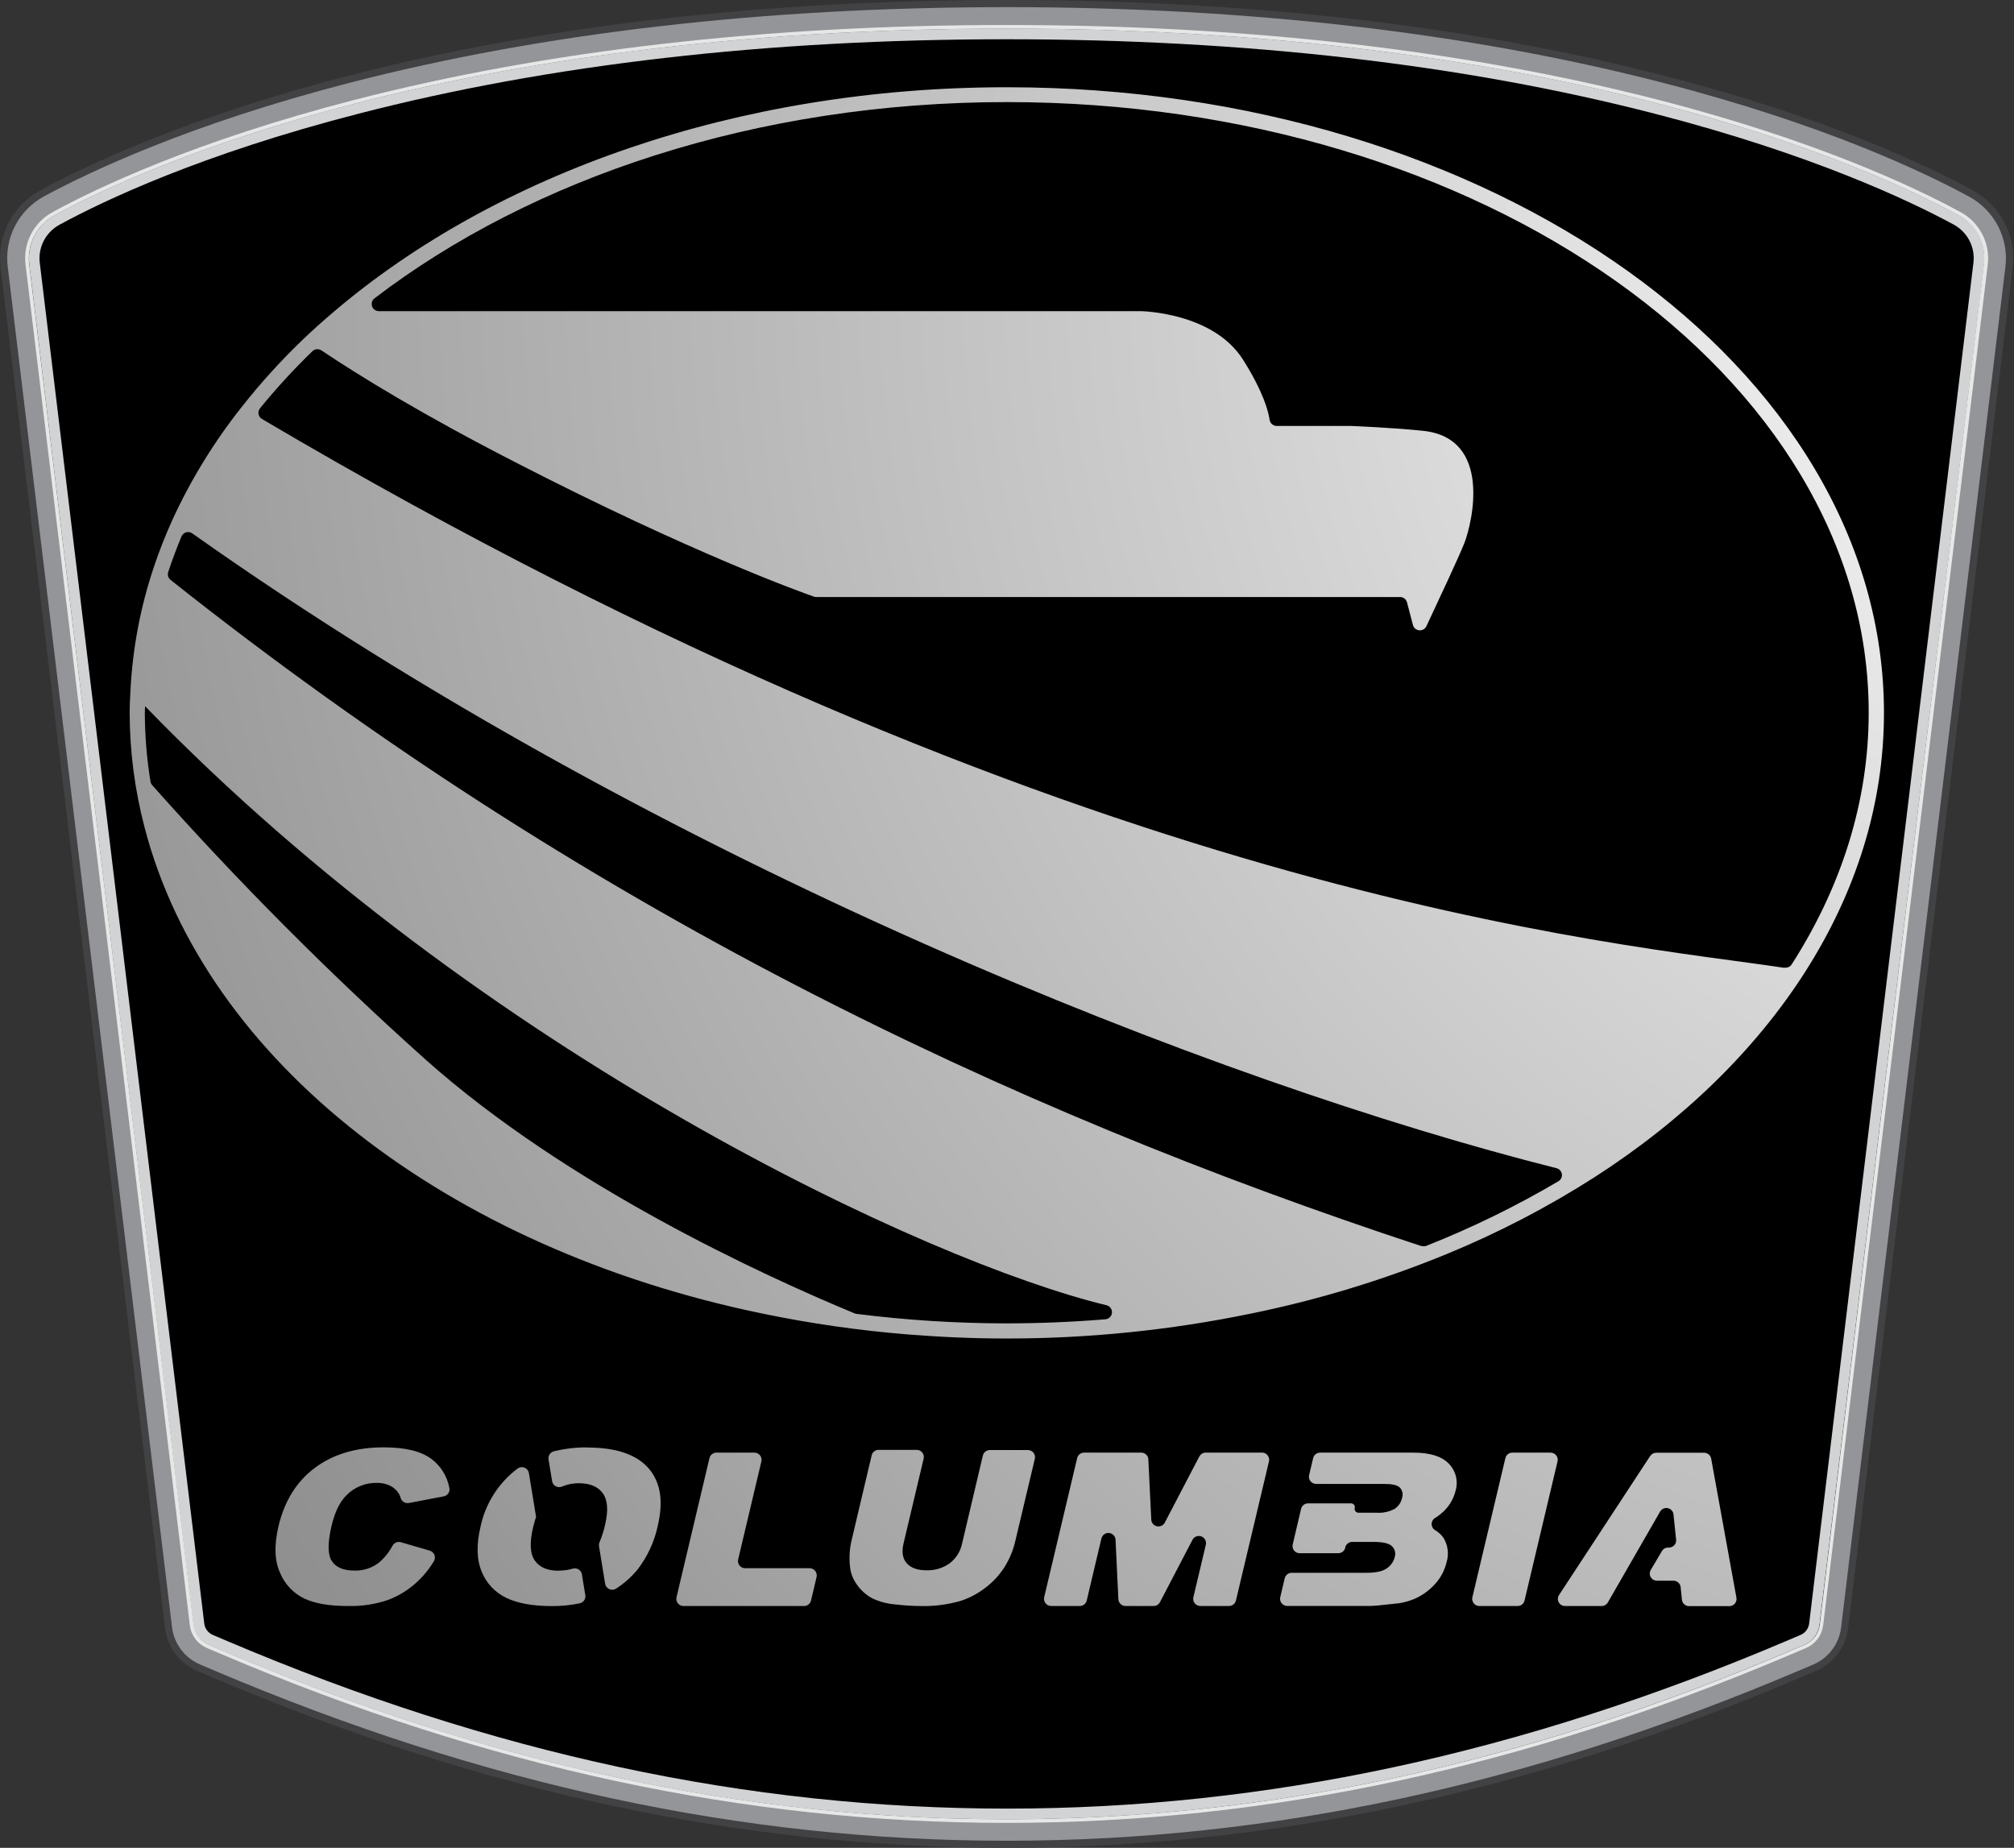 <svg xmlns="http://www.w3.org/2000/svg" width="97" height="89" viewBox="0 0 97 89" fill="none"><rect x="0" y="0" width="97" height="89" fill="#333333" stroke="none"/><path d="M48.48 87.676C35.914 87.676 23.557 85.02 10.705 79.555L10.014 79.261C9.808 79.174 9.628 79.035 9.493 78.857C9.357 78.68 9.271 78.47 9.243 78.249L1.324 12.713C1.263 12.228 1.351 11.735 1.575 11.3C1.799 10.865 2.15 10.507 2.582 10.273C4.732 9.113 9.475 6.847 17.082 4.883C26.367 2.486 36.93 1.272 48.48 1.272C60.031 1.272 70.602 2.488 79.878 4.883C87.483 6.848 92.228 9.104 94.379 10.273C94.81 10.507 95.161 10.865 95.386 11.3C95.61 11.735 95.698 12.228 95.637 12.713L87.723 78.249C87.694 78.47 87.608 78.68 87.473 78.858C87.338 79.036 87.158 79.176 86.952 79.263L86.261 79.557C73.409 85.021 61.052 87.678 48.486 87.678L48.48 87.676Z" fill="#424143"></path><path d="M48.48 1.348C75.355 1.348 89.997 7.978 94.34 10.342C94.756 10.571 95.094 10.918 95.309 11.339C95.525 11.76 95.609 12.236 95.55 12.704L87.647 78.24C87.62 78.447 87.539 78.644 87.412 78.811C87.285 78.978 87.117 79.109 86.924 79.191L86.233 79.485C73.385 84.937 61.036 87.599 48.482 87.599C35.928 87.599 23.579 84.937 10.738 79.485L10.047 79.191C9.854 79.109 9.685 78.978 9.559 78.811C9.432 78.644 9.351 78.447 9.324 78.24L1.402 12.704C1.344 12.235 1.429 11.758 1.646 11.337C1.864 10.916 2.203 10.569 2.62 10.342C6.963 7.978 21.605 1.348 48.48 1.348ZM48.48 1.192C36.923 1.192 26.358 2.407 17.062 4.802C9.447 6.769 4.698 9.028 2.544 10.199C2.098 10.441 1.735 10.812 1.503 11.262C1.272 11.712 1.182 12.222 1.246 12.723L9.162 78.257C9.192 78.492 9.283 78.715 9.426 78.903C9.57 79.092 9.76 79.24 9.979 79.332L10.671 79.626C23.532 85.094 35.904 87.752 48.477 87.752C61.05 87.752 73.421 85.094 86.283 79.626L86.974 79.332C87.193 79.239 87.384 79.091 87.527 78.903C87.67 78.714 87.762 78.492 87.792 78.257L95.718 12.723C95.78 12.223 95.69 11.715 95.459 11.266C95.227 10.817 94.865 10.448 94.42 10.206C92.266 9.035 87.517 6.767 79.902 4.809C70.611 2.411 60.041 1.198 48.484 1.198L48.48 1.192Z" fill="#231F20"></path><path d="M48.48 1.348C75.355 1.348 89.997 7.978 94.34 10.342C94.756 10.571 95.094 10.918 95.309 11.339C95.525 11.76 95.609 12.236 95.55 12.704L87.647 78.24C87.62 78.447 87.539 78.644 87.412 78.811C87.285 78.978 87.117 79.109 86.924 79.191L86.233 79.485C73.385 84.937 61.036 87.599 48.482 87.599C35.928 87.599 23.579 84.937 10.738 79.485L10.047 79.191C9.854 79.109 9.685 78.978 9.559 78.811C9.432 78.644 9.351 78.447 9.324 78.24L1.402 12.704C1.344 12.235 1.429 11.758 1.646 11.337C1.864 10.916 2.203 10.569 2.62 10.342C6.963 7.978 21.605 1.348 48.48 1.348ZM48.48 1.288C36.932 1.288 26.369 2.503 17.086 4.899C9.481 6.864 4.741 9.113 2.594 10.289C2.165 10.521 1.816 10.876 1.593 11.308C1.369 11.74 1.282 12.229 1.343 12.711L9.257 78.247C9.285 78.465 9.37 78.672 9.503 78.847C9.636 79.022 9.812 79.16 10.015 79.246L10.707 79.54C23.557 85.002 35.91 87.659 48.475 87.659C61.04 87.659 73.4 85.004 86.243 79.54L86.935 79.246C87.138 79.16 87.314 79.023 87.448 78.848C87.581 78.673 87.665 78.466 87.693 78.249L95.621 12.711C95.681 12.229 95.593 11.74 95.369 11.308C95.145 10.875 94.796 10.52 94.366 10.289C92.225 9.113 87.483 6.864 79.876 4.9C70.594 2.503 60.03 1.29 48.482 1.29L48.48 1.288Z" fill="#818285"></path><path d="M48.48 88.314C35.829 88.314 23.394 85.642 10.458 80.145L9.767 79.851C9.462 79.722 9.197 79.516 8.997 79.253C8.797 78.99 8.67 78.68 8.628 78.354L0.716 12.813C0.64 12.206 0.75 11.591 1.03 11.048C1.311 10.504 1.749 10.057 2.288 9.764C4.463 8.581 9.257 6.3 16.929 4.319C26.272 1.91 36.878 0.688 48.48 0.688C60.082 0.688 70.698 1.91 80.032 4.321C87.704 6.301 92.498 8.583 94.672 9.766C95.212 10.058 95.65 10.505 95.931 11.049C96.211 11.593 96.321 12.208 96.245 12.815L88.331 78.35C88.289 78.677 88.162 78.988 87.963 79.251C87.763 79.515 87.497 79.722 87.192 79.851L86.501 80.145C73.566 85.642 61.13 88.314 48.48 88.314Z" fill="black"></path><path d="M48.48 1.375C75.355 1.375 89.997 8.005 94.34 10.37C94.756 10.598 95.094 10.945 95.309 11.366C95.525 11.787 95.609 12.263 95.55 12.732L87.647 78.268C87.62 78.475 87.539 78.672 87.412 78.838C87.285 79.005 87.117 79.136 86.924 79.219L86.233 79.513C73.392 84.972 61.043 87.626 48.489 87.626C35.935 87.626 23.579 84.972 10.738 79.513L10.047 79.219C9.854 79.136 9.685 79.005 9.559 78.838C9.432 78.672 9.351 78.475 9.324 78.268L1.402 12.732C1.344 12.262 1.429 11.786 1.646 11.365C1.864 10.944 2.203 10.597 2.62 10.37C6.963 8.005 21.605 1.375 48.48 1.375ZM48.48 0C36.814 0 26.146 1.229 16.754 3.654C9.011 5.653 4.158 7.964 1.956 9.156C1.294 9.514 0.756 10.062 0.412 10.729C0.069 11.397 -0.065 12.152 0.029 12.895L7.952 78.431C8.008 78.879 8.181 79.304 8.454 79.664C8.727 80.024 9.09 80.307 9.507 80.484L10.199 80.778C23.213 86.311 35.736 89 48.482 89C61.228 89 73.749 86.313 86.762 80.776L87.453 80.484C87.869 80.308 88.231 80.026 88.504 79.668C88.777 79.309 88.951 78.886 89.009 78.44L96.933 12.895C97.026 12.152 96.891 11.399 96.548 10.733C96.204 10.068 95.667 9.52 95.006 9.163C92.802 7.959 87.951 5.653 80.206 3.661C70.815 1.229 60.146 0 48.48 0Z" fill="#424143"></path><path d="M48.48 1.375C75.355 1.375 89.997 8.005 94.34 10.37C94.756 10.598 95.093 10.945 95.309 11.366C95.525 11.787 95.609 12.263 95.55 12.732L87.647 78.268C87.62 78.475 87.539 78.672 87.412 78.838C87.285 79.005 87.117 79.136 86.924 79.219L86.233 79.513C73.392 84.972 61.043 87.626 48.489 87.626C35.934 87.626 23.579 84.972 10.738 79.513L10.046 79.219C9.853 79.136 9.685 79.005 9.559 78.838C9.432 78.672 9.351 78.475 9.324 78.268L1.402 12.732C1.344 12.262 1.429 11.786 1.646 11.365C1.863 10.944 2.203 10.597 2.62 10.37C6.963 8.005 21.605 1.375 48.48 1.375ZM48.48 0.344C36.849 0.344 26.204 1.57 16.84 3.987C9.134 5.978 4.31 8.274 2.122 9.457C1.521 9.782 1.033 10.281 0.721 10.887C0.409 11.493 0.287 12.178 0.373 12.854L8.287 78.39C8.336 78.777 8.486 79.146 8.723 79.458C8.959 79.769 9.274 80.014 9.635 80.168L10.326 80.462C23.304 85.969 35.777 88.658 48.482 88.658C61.187 88.658 73.659 85.977 86.634 80.467L87.325 80.174C87.685 80.022 87.999 79.778 88.235 79.467C88.471 79.156 88.622 78.79 88.671 78.403L96.585 12.861C96.67 12.186 96.548 11.502 96.236 10.898C95.924 10.293 95.436 9.795 94.836 9.47C92.648 8.279 87.825 5.983 80.116 3.994C70.758 1.572 60.111 0.344 48.48 0.344Z" fill="#939598"></path><path d="M48.48 1.891C59.973 1.891 70.493 3.095 79.729 5.485C87.275 7.433 91.967 9.665 94.093 10.815C94.42 10.992 94.686 11.263 94.856 11.593C95.026 11.923 95.092 12.296 95.045 12.663L87.133 78.204C87.117 78.322 87.071 78.433 86.999 78.528C86.927 78.623 86.832 78.697 86.722 78.744L86.031 79.038C73.253 84.469 60.971 87.11 48.49 87.11C36.011 87.11 23.717 84.469 10.94 79.038L10.249 78.744C10.14 78.697 10.045 78.623 9.973 78.529C9.902 78.435 9.855 78.324 9.839 78.207L1.917 12.67C1.87 12.303 1.936 11.93 2.106 11.6C2.276 11.27 2.542 10.999 2.869 10.822C4.995 9.665 9.68 7.433 17.233 5.485C26.469 3.095 36.987 1.891 48.482 1.891M48.482 1.375C21.605 1.375 6.963 8.005 2.62 10.37C2.204 10.598 1.867 10.945 1.651 11.366C1.436 11.787 1.352 12.263 1.41 12.732L9.315 78.268C9.342 78.475 9.423 78.672 9.55 78.838C9.677 79.005 9.845 79.136 10.038 79.219L10.729 79.513C23.57 84.972 35.919 87.626 48.473 87.626C61.028 87.626 73.376 84.972 86.217 79.513L86.909 79.219C87.102 79.136 87.27 79.005 87.396 78.838C87.523 78.672 87.604 78.475 87.631 78.268L95.557 12.732C95.615 12.263 95.532 11.787 95.316 11.366C95.1 10.945 94.763 10.598 94.347 10.37C89.995 8.005 75.355 1.375 48.478 1.375H48.482Z" fill="#D2D3D4"></path><path d="M48.48 1.375C75.355 1.375 89.997 8.005 94.34 10.37C94.756 10.598 95.094 10.945 95.309 11.366C95.525 11.787 95.609 12.263 95.55 12.732L87.647 78.268C87.62 78.475 87.539 78.672 87.412 78.838C87.285 79.005 87.117 79.136 86.924 79.219L86.233 79.513C73.392 84.972 61.043 87.626 48.489 87.626C35.935 87.626 23.579 84.972 10.738 79.513L10.047 79.219C9.854 79.136 9.686 79.005 9.559 78.838C9.432 78.672 9.351 78.475 9.324 78.268L1.402 12.732C1.344 12.262 1.429 11.786 1.646 11.365C1.864 10.944 2.203 10.597 2.62 10.37C6.963 8.005 21.605 1.375 48.48 1.375ZM48.48 1.204C36.922 1.204 26.358 2.421 17.058 4.814C9.44 6.781 4.691 9.04 2.541 10.213C2.091 10.456 1.725 10.828 1.491 11.281C1.257 11.735 1.167 12.247 1.231 12.753L9.144 78.288C9.175 78.526 9.268 78.751 9.413 78.942C9.558 79.133 9.751 79.283 9.972 79.377L10.664 79.671C23.527 85.14 35.897 87.798 48.475 87.798C61.054 87.798 73.423 85.14 86.288 79.671L86.98 79.377C87.201 79.283 87.393 79.133 87.538 78.943C87.684 78.752 87.776 78.527 87.808 78.29L95.735 12.753C95.798 12.248 95.708 11.737 95.475 11.285C95.242 10.833 94.877 10.461 94.429 10.218C92.275 9.046 87.524 6.779 79.911 4.819C70.616 2.421 60.044 1.204 48.486 1.204H48.48Z" fill="#E6E7E7"></path><path d="M48.48 6.912C48.504 6.896 48.499 6.9 48.48 6.912Z" fill="url(#paint0_radial_8009_301)"></path><path d="M48.489 4.202C35.478 4.202 23.852 8.401 16.097 14.998C15.594 15.426 15.104 15.858 14.635 16.308C13.56 17.334 12.56 18.434 11.642 19.601C10.318 21.27 9.199 23.09 8.31 25.024C7.973 25.765 7.674 26.522 7.416 27.293C6.763 29.229 6.382 31.244 6.282 33.284C6.265 33.627 6.244 33.982 6.244 34.333C6.249 36.193 6.49 38.045 6.962 39.845C9.879 51.096 21.548 60.147 36.75 63.273C39.053 63.749 41.383 64.083 43.727 64.272C45.292 64.397 46.878 64.468 48.487 64.468C52.43 64.468 56.362 64.068 60.222 63.273C63.449 62.617 66.607 61.659 69.652 60.41C72.132 59.393 74.516 58.156 76.774 56.714C81.057 53.963 84.537 50.582 86.955 46.788C89.373 42.993 90.737 38.777 90.737 34.334C90.737 17.692 71.817 4.202 48.487 4.202H48.489ZM48.489 63.739C46.069 63.738 43.651 63.585 41.251 63.282C41.22 63.278 41.19 63.27 41.161 63.258C36.681 61.401 27.297 57.087 20.515 51.05C15.868 46.891 11.465 42.471 7.326 37.811C7.284 37.762 7.256 37.703 7.247 37.639C7.069 36.546 6.979 35.441 6.975 34.334C6.975 34.226 6.986 34.119 6.988 34.013C23.244 50.809 44.702 60.797 53.306 62.869C53.383 62.891 53.449 62.938 53.495 63.004C53.541 63.069 53.562 63.148 53.555 63.228C53.549 63.307 53.515 63.382 53.459 63.439C53.404 63.496 53.33 63.532 53.25 63.541C51.689 63.671 50.102 63.737 48.489 63.739ZM68.457 60.017C48.382 53.409 28.143 43.749 8.215 27.93C8.159 27.886 8.119 27.826 8.098 27.759C8.078 27.692 8.079 27.62 8.101 27.553C8.292 26.975 8.505 26.404 8.743 25.834C8.764 25.787 8.795 25.745 8.834 25.711C8.873 25.677 8.919 25.653 8.968 25.639C9.018 25.625 9.07 25.623 9.121 25.632C9.172 25.641 9.22 25.661 9.262 25.691C31.866 41.691 58.622 52.147 74.973 56.267C75.038 56.284 75.096 56.321 75.141 56.371C75.185 56.421 75.214 56.483 75.224 56.549C75.233 56.616 75.223 56.683 75.195 56.744C75.166 56.804 75.12 56.855 75.063 56.891C73.025 58.093 70.895 59.135 68.693 60.006C68.616 60.034 68.531 60.034 68.454 60.006L68.457 60.017ZM85.951 46.617C77.892 45.392 51.992 43.433 12.618 20.18C12.575 20.155 12.537 20.121 12.508 20.081C12.479 20.04 12.46 19.993 12.451 19.944C12.442 19.895 12.444 19.845 12.456 19.796C12.469 19.748 12.492 19.703 12.523 19.665C13.309 18.698 14.153 17.779 15.05 16.913C15.107 16.86 15.18 16.827 15.258 16.82C15.335 16.813 15.413 16.833 15.479 16.876C17.349 18.127 20.347 19.971 24.874 22.292C33.299 26.626 38.608 28.53 39.199 28.736C39.236 28.748 39.275 28.755 39.313 28.755H67.433C67.508 28.755 67.582 28.78 67.642 28.826C67.702 28.872 67.745 28.937 67.764 29.009L68.053 30.108C68.072 30.175 68.111 30.235 68.164 30.28C68.218 30.324 68.284 30.352 68.354 30.358C68.424 30.365 68.493 30.35 68.555 30.316C68.616 30.282 68.665 30.231 68.696 30.168C69.261 28.965 70.251 26.853 70.53 26.153C70.912 25.161 71.88 21.107 68.549 20.751C67.118 20.598 65.072 20.516 65.072 20.516H61.494C61.411 20.517 61.331 20.488 61.267 20.434C61.203 20.381 61.161 20.307 61.149 20.225C61.085 19.79 60.832 18.849 59.868 17.324C58.414 15.024 54.927 14.986 54.927 14.986H18.242C18.171 14.985 18.102 14.962 18.044 14.921C17.987 14.879 17.944 14.821 17.921 14.754C17.898 14.687 17.896 14.614 17.916 14.546C17.935 14.479 17.976 14.418 18.031 14.374C25.62 8.564 36.462 4.917 48.489 4.917C71.38 4.917 90.002 18.108 90.002 34.319C90.002 38.643 88.668 42.744 86.292 46.451C86.255 46.507 86.203 46.551 86.142 46.578C86.08 46.605 86.012 46.614 85.946 46.604L85.951 46.617Z" fill="url(#paint1_radial_8009_301)"></path><path d="M79.482 70.12L75.086 76.825C75.053 76.877 75.034 76.936 75.032 76.997C75.03 77.058 75.044 77.119 75.074 77.173C75.103 77.227 75.146 77.272 75.198 77.303C75.251 77.335 75.311 77.352 75.373 77.353H77.141C77.201 77.353 77.26 77.337 77.312 77.306C77.364 77.276 77.408 77.233 77.438 77.181L79.959 72.798C79.996 72.737 80.052 72.689 80.118 72.66C80.183 72.631 80.257 72.624 80.327 72.639C80.398 72.653 80.462 72.69 80.51 72.742C80.559 72.795 80.59 72.861 80.599 72.933L80.727 74.16C80.731 74.208 80.726 74.256 80.71 74.302C80.695 74.347 80.671 74.389 80.638 74.425C80.605 74.46 80.566 74.488 80.521 74.508C80.477 74.527 80.429 74.537 80.381 74.537H80.338C80.278 74.537 80.218 74.553 80.166 74.583C80.114 74.613 80.071 74.657 80.041 74.709L79.503 75.618C79.473 75.67 79.457 75.729 79.457 75.79C79.457 75.85 79.472 75.909 79.503 75.961C79.533 76.013 79.576 76.057 79.628 76.087C79.681 76.117 79.74 76.134 79.8 76.134H80.599C80.685 76.133 80.767 76.165 80.831 76.222C80.895 76.278 80.936 76.357 80.945 76.442L81.007 77.05C81.016 77.135 81.056 77.214 81.12 77.27C81.184 77.327 81.267 77.359 81.352 77.358H83.295C83.345 77.358 83.394 77.346 83.44 77.325C83.485 77.303 83.525 77.273 83.557 77.234C83.589 77.196 83.612 77.151 83.625 77.103C83.638 77.055 83.641 77.005 83.632 76.956L82.414 70.25C82.399 70.172 82.357 70.101 82.296 70.05C82.234 69.999 82.157 69.971 82.077 69.97H79.769C79.712 69.97 79.656 69.984 79.606 70.011C79.556 70.038 79.514 70.077 79.482 70.125V70.12Z" fill="url(#paint2_radial_8009_301)"></path><path d="M68.072 69.965H63.579C63.502 69.965 63.427 69.992 63.366 70.039C63.306 70.087 63.263 70.153 63.245 70.228L63.05 71.051C63.038 71.101 63.039 71.153 63.05 71.203C63.061 71.253 63.084 71.3 63.116 71.34C63.148 71.381 63.189 71.413 63.235 71.436C63.281 71.458 63.332 71.47 63.383 71.471H66.645C67.03 71.471 67.286 71.519 67.415 71.643C67.479 71.708 67.523 71.789 67.542 71.877C67.562 71.966 67.557 72.058 67.528 72.143C67.506 72.251 67.464 72.353 67.402 72.444C67.341 72.534 67.262 72.612 67.17 72.673C66.902 72.816 66.599 72.88 66.296 72.859H65.421C65.394 72.858 65.367 72.851 65.343 72.838C65.318 72.826 65.297 72.808 65.281 72.787C65.264 72.765 65.253 72.74 65.247 72.714C65.241 72.687 65.242 72.66 65.248 72.633C65.255 72.607 65.255 72.579 65.249 72.553C65.244 72.526 65.232 72.501 65.216 72.48C65.199 72.458 65.178 72.44 65.154 72.428C65.129 72.416 65.103 72.409 65.075 72.408H62.998C62.921 72.409 62.846 72.435 62.786 72.482C62.725 72.53 62.683 72.597 62.664 72.671L62.26 74.391C62.249 74.441 62.249 74.492 62.26 74.542C62.272 74.592 62.294 74.639 62.326 74.68C62.358 74.72 62.399 74.752 62.445 74.775C62.491 74.797 62.542 74.809 62.594 74.81H64.457C64.534 74.809 64.609 74.783 64.669 74.736C64.73 74.688 64.772 74.621 64.79 74.547V74.528C64.808 74.453 64.851 74.387 64.912 74.339C64.972 74.292 65.047 74.266 65.124 74.265H66.142C66.591 74.265 66.887 74.327 67.032 74.464C67.104 74.529 67.156 74.613 67.181 74.707C67.207 74.8 67.204 74.899 67.174 74.99C67.147 75.106 67.098 75.215 67.028 75.311C66.959 75.408 66.872 75.49 66.771 75.553C66.558 75.694 66.235 75.752 65.798 75.752H62.21C62.133 75.753 62.058 75.779 61.998 75.827C61.937 75.874 61.895 75.941 61.876 76.015L61.66 76.93C61.649 76.98 61.649 77.032 61.66 77.082C61.672 77.132 61.694 77.179 61.726 77.219C61.758 77.259 61.799 77.292 61.845 77.314C61.892 77.337 61.942 77.349 61.994 77.35H65.953C66.14 77.35 66.527 77.317 67.118 77.246C67.471 77.223 67.817 77.14 68.141 77.002C68.517 76.834 68.853 76.588 69.126 76.282C69.392 75.989 69.578 75.634 69.669 75.25C69.729 75.056 69.748 74.852 69.724 74.65C69.7 74.448 69.633 74.254 69.529 74.079C69.42 73.92 69.275 73.787 69.106 73.692C69.057 73.66 69.017 73.617 68.99 73.566C68.963 73.514 68.949 73.457 68.95 73.399C68.951 73.341 68.967 73.284 68.996 73.234C69.025 73.184 69.066 73.141 69.116 73.111C69.209 73.055 69.298 72.993 69.382 72.924C69.74 72.641 69.993 72.248 70.103 71.806C70.171 71.579 70.177 71.337 70.12 71.106C70.062 70.875 69.944 70.664 69.776 70.494C69.431 70.138 68.867 69.965 68.072 69.965Z" fill="url(#paint3_radial_8009_301)"></path><path d="M16.663 72.042C16.852 71.842 17.081 71.684 17.335 71.577C17.589 71.47 17.863 71.417 18.139 71.421C18.366 71.414 18.592 71.463 18.797 71.562C18.975 71.652 19.123 71.791 19.224 71.963C19.256 72.023 19.281 72.087 19.298 72.154C19.323 72.234 19.377 72.303 19.449 72.346C19.521 72.39 19.607 72.406 19.691 72.391L21.372 72.071C21.417 72.062 21.459 72.045 21.497 72.019C21.535 71.994 21.567 71.962 21.593 71.924C21.618 71.886 21.635 71.844 21.644 71.8C21.653 71.755 21.653 71.71 21.643 71.665C21.54 71.115 21.238 70.621 20.793 70.278C20.287 69.896 19.518 69.71 18.479 69.71C17.152 69.71 16.048 70.039 15.168 70.695C14.287 71.352 13.702 72.29 13.412 73.51C13.197 74.43 13.222 75.181 13.496 75.771C13.722 76.312 14.142 76.75 14.673 77.001C15.185 77.237 15.888 77.354 16.784 77.353C17.423 77.367 18.061 77.27 18.667 77.067C19.187 76.875 19.663 76.583 20.069 76.208C20.396 75.91 20.677 75.565 20.902 75.185C20.928 75.14 20.943 75.09 20.946 75.038C20.949 74.987 20.941 74.935 20.922 74.887C20.902 74.839 20.872 74.796 20.834 74.761C20.795 74.727 20.75 74.701 20.7 74.686L19.3 74.277C19.224 74.257 19.144 74.263 19.072 74.294C19 74.325 18.941 74.38 18.904 74.449C18.738 74.766 18.51 75.047 18.234 75.276C17.892 75.534 17.47 75.664 17.041 75.644C16.552 75.644 16.177 75.491 15.982 75.188C15.786 74.886 15.771 74.329 15.966 73.505C16.12 72.843 16.353 72.362 16.657 72.047L16.663 72.042Z" fill="url(#paint4_radial_8009_301)"></path><path d="M72.504 70.228L70.913 76.933C70.902 76.983 70.902 77.035 70.914 77.085C70.925 77.135 70.948 77.182 70.98 77.222C71.012 77.263 71.052 77.295 71.099 77.318C71.145 77.34 71.195 77.352 71.247 77.353H73.093C73.17 77.352 73.245 77.326 73.305 77.278C73.366 77.231 73.408 77.165 73.426 77.09L75.016 70.384C75.028 70.334 75.028 70.282 75.016 70.232C75.005 70.182 74.982 70.135 74.95 70.095C74.918 70.055 74.878 70.022 74.832 70C74.785 69.977 74.734 69.965 74.683 69.965H72.837C72.76 69.965 72.685 69.992 72.625 70.039C72.564 70.087 72.522 70.153 72.504 70.228Z" fill="url(#paint5_radial_8009_301)"></path><path d="M36.343 69.965H34.504C34.426 69.965 34.352 69.992 34.291 70.039C34.231 70.087 34.188 70.153 34.17 70.228L32.582 76.933C32.57 76.983 32.57 77.035 32.582 77.085C32.593 77.135 32.616 77.182 32.648 77.222C32.68 77.263 32.72 77.295 32.767 77.318C32.813 77.34 32.864 77.352 32.915 77.353H38.727C38.805 77.352 38.879 77.326 38.94 77.278C39 77.231 39.043 77.165 39.061 77.09L39.329 75.952C39.34 75.902 39.34 75.85 39.329 75.8C39.317 75.75 39.295 75.703 39.263 75.663C39.231 75.622 39.19 75.59 39.144 75.567C39.098 75.545 39.047 75.533 38.995 75.532H35.885C35.833 75.532 35.782 75.52 35.736 75.497C35.69 75.474 35.649 75.442 35.617 75.402C35.585 75.361 35.562 75.314 35.551 75.264C35.54 75.215 35.54 75.163 35.551 75.113L36.671 70.384C36.682 70.334 36.682 70.282 36.671 70.232C36.659 70.182 36.637 70.135 36.605 70.095C36.573 70.055 36.532 70.022 36.486 70C36.44 69.977 36.389 69.965 36.337 69.965H36.343Z" fill="url(#paint6_radial_8009_301)"></path><path d="M57.763 70.15L56.097 73.34C56.061 73.405 56.005 73.457 55.937 73.488C55.869 73.519 55.793 73.527 55.72 73.511C55.647 73.495 55.581 73.456 55.532 73.4C55.483 73.344 55.454 73.273 55.449 73.199L55.307 70.288C55.302 70.2 55.264 70.118 55.2 70.057C55.135 69.997 55.05 69.963 54.962 69.963H52.214C52.136 69.964 52.062 69.99 52.001 70.037C51.941 70.085 51.898 70.152 51.88 70.226L50.29 76.932C50.279 76.982 50.279 77.034 50.29 77.084C50.301 77.134 50.324 77.18 50.356 77.221C50.388 77.261 50.429 77.293 50.475 77.316C50.521 77.339 50.572 77.351 50.623 77.351H52.006C52.083 77.351 52.158 77.325 52.218 77.277C52.279 77.229 52.322 77.163 52.34 77.088L53.05 74.086C53.072 74.008 53.12 73.941 53.187 73.895C53.253 73.849 53.334 73.828 53.415 73.835C53.495 73.843 53.571 73.878 53.628 73.935C53.685 73.992 53.721 74.068 53.727 74.148L53.864 77.026C53.869 77.114 53.907 77.197 53.972 77.257C54.036 77.318 54.121 77.351 54.21 77.351H55.563C55.626 77.351 55.687 77.334 55.741 77.301C55.794 77.269 55.838 77.222 55.867 77.167L57.44 74.151C57.48 74.081 57.545 74.027 57.622 73.999C57.699 73.971 57.783 73.972 57.86 74C57.937 74.028 58.001 74.082 58.041 74.153C58.081 74.224 58.095 74.307 58.079 74.387L57.476 76.932C57.465 76.982 57.465 77.034 57.476 77.084C57.488 77.134 57.51 77.18 57.542 77.221C57.574 77.261 57.615 77.293 57.661 77.316C57.707 77.339 57.758 77.351 57.81 77.351H59.192C59.27 77.351 59.344 77.325 59.405 77.277C59.465 77.229 59.508 77.163 59.526 77.088L61.118 70.383C61.129 70.333 61.129 70.281 61.117 70.231C61.106 70.181 61.084 70.134 61.052 70.094C61.02 70.053 60.979 70.021 60.933 69.998C60.886 69.976 60.836 69.964 60.784 69.963H58.072C58.01 69.963 57.948 69.981 57.895 70.013C57.841 70.046 57.797 70.092 57.768 70.147L57.763 70.15Z" fill="url(#paint7_radial_8009_301)"></path><path d="M26.904 75.653C26.372 75.653 25.988 75.491 25.759 75.164C25.529 74.838 25.498 74.305 25.677 73.555C25.719 73.383 25.765 73.211 25.819 73.063L25.473 70.948C25.463 70.891 25.439 70.838 25.403 70.793C25.367 70.748 25.32 70.712 25.266 70.69C25.213 70.668 25.154 70.659 25.097 70.665C25.039 70.671 24.984 70.692 24.936 70.725C24.015 71.415 23.377 72.416 23.142 73.539C22.938 74.399 22.957 75.121 23.201 75.701C23.422 76.253 23.844 76.702 24.383 76.959C24.93 77.224 25.668 77.356 26.595 77.356C27.04 77.357 27.485 77.312 27.921 77.222C28.007 77.204 28.084 77.153 28.134 77.081C28.184 77.008 28.204 76.919 28.19 76.832L28.026 75.823C28.018 75.775 27.999 75.729 27.971 75.688C27.944 75.648 27.908 75.614 27.866 75.588C27.824 75.563 27.777 75.546 27.729 75.54C27.68 75.534 27.631 75.538 27.584 75.553C27.368 75.616 27.145 75.647 26.92 75.646L26.904 75.653Z" fill="url(#paint8_radial_8009_301)"></path><path d="M28.291 69.712C27.747 69.708 27.204 69.772 26.676 69.901C26.592 69.922 26.519 69.974 26.471 70.046C26.424 70.118 26.405 70.205 26.419 70.29L26.592 71.342C26.601 71.394 26.621 71.442 26.652 71.485C26.683 71.527 26.724 71.562 26.77 71.587C26.817 71.611 26.868 71.625 26.921 71.626C26.973 71.628 27.026 71.618 27.074 71.597C27.327 71.49 27.6 71.436 27.876 71.438C28.41 71.438 28.799 71.6 29.032 71.921C29.265 72.243 29.307 72.748 29.142 73.445C29.077 73.731 28.987 74.011 28.875 74.282C28.849 74.341 28.841 74.406 28.85 74.469L29.144 76.275C29.153 76.332 29.175 76.386 29.211 76.433C29.246 76.479 29.292 76.515 29.345 76.539C29.398 76.562 29.456 76.573 29.514 76.568C29.572 76.563 29.628 76.544 29.677 76.512C30.059 76.264 30.401 75.961 30.693 75.611C31.18 74.985 31.518 74.257 31.681 73.483C31.962 72.295 31.811 71.371 31.227 70.709C30.643 70.048 29.663 69.718 28.289 69.719L28.291 69.712Z" fill="url(#paint9_radial_8009_301)"></path><path d="M46.336 74.344C46.259 74.724 46.046 75.062 45.736 75.297C45.412 75.526 45.022 75.644 44.625 75.632C44.186 75.632 43.866 75.517 43.667 75.288C43.468 75.059 43.422 74.741 43.517 74.339L44.486 70.25C44.498 70.2 44.498 70.148 44.486 70.098C44.475 70.048 44.452 70.001 44.42 69.961C44.388 69.921 44.348 69.888 44.301 69.866C44.255 69.843 44.204 69.831 44.153 69.831H42.316C42.239 69.831 42.164 69.857 42.103 69.905C42.043 69.953 42 70.019 41.982 70.094L41.004 74.234C40.913 74.644 40.892 75.067 40.942 75.484C40.977 75.796 41.097 76.093 41.287 76.344C41.477 76.608 41.724 76.826 42.011 76.982C42.361 77.148 42.739 77.247 43.126 77.276C43.557 77.327 43.99 77.353 44.424 77.355C45.046 77.362 45.665 77.278 46.263 77.107C46.682 76.971 47.075 76.765 47.424 76.498C47.802 76.221 48.125 75.876 48.377 75.481C48.617 75.099 48.792 74.681 48.895 74.243L49.841 70.259C49.852 70.209 49.852 70.157 49.84 70.107C49.829 70.057 49.806 70.01 49.775 69.97C49.742 69.93 49.702 69.897 49.656 69.874C49.609 69.852 49.559 69.84 49.507 69.839H47.672C47.594 69.84 47.52 69.866 47.459 69.914C47.399 69.961 47.356 70.028 47.338 70.102L46.336 74.347V74.344Z" fill="url(#paint10_radial_8009_301)"></path><defs><radialGradient id="paint0_radial_8009_301" cx="0" cy="0" r="1" gradientUnits="userSpaceOnUse" gradientTransform="translate(102.971 13.918) scale(303.149 301.585)"><stop stop-color="white"></stop><stop offset="0.09" stop-color="#E2E2E2"></stop><stop offset="0.34" stop-color="#939393"></stop><stop offset="0.57" stop-color="#545454"></stop><stop offset="0.77" stop-color="#262626"></stop><stop offset="0.91" stop-color="#0A0A0A"></stop><stop offset="1"></stop></radialGradient><radialGradient id="paint1_radial_8009_301" cx="0" cy="0" r="1" gradientUnits="userSpaceOnUse" gradientTransform="translate(102.971 13.918) scale(303.149 301.585)"><stop stop-color="white"></stop><stop offset="0.09" stop-color="#E2E2E2"></stop><stop offset="0.34" stop-color="#939393"></stop><stop offset="0.57" stop-color="#545454"></stop><stop offset="0.77" stop-color="#262626"></stop><stop offset="0.91" stop-color="#0A0A0A"></stop><stop offset="1"></stop></radialGradient><radialGradient id="paint2_radial_8009_301" cx="0" cy="0" r="1" gradientUnits="userSpaceOnUse" gradientTransform="translate(102.135 16.099) scale(302.091 300.533)"><stop stop-color="white"></stop><stop offset="0.09" stop-color="#E2E2E2"></stop><stop offset="0.34" stop-color="#939393"></stop><stop offset="0.57" stop-color="#545454"></stop><stop offset="0.77" stop-color="#262626"></stop><stop offset="0.91" stop-color="#0A0A0A"></stop><stop offset="1"></stop></radialGradient><radialGradient id="paint3_radial_8009_301" cx="0" cy="0" r="1" gradientUnits="userSpaceOnUse" gradientTransform="translate(102.628 16.099) scale(302.448 300.889)"><stop stop-color="white"></stop><stop offset="0.09" stop-color="#E2E2E2"></stop><stop offset="0.34" stop-color="#939393"></stop><stop offset="0.57" stop-color="#545454"></stop><stop offset="0.77" stop-color="#262626"></stop><stop offset="0.91" stop-color="#0A0A0A"></stop><stop offset="1"></stop></radialGradient><radialGradient id="paint4_radial_8009_301" cx="0" cy="0" r="1" gradientUnits="userSpaceOnUse" gradientTransform="translate(102.406 16.099) scale(301.937 300.38)"><stop stop-color="white"></stop><stop offset="0.09" stop-color="#E2E2E2"></stop><stop offset="0.34" stop-color="#939393"></stop><stop offset="0.57" stop-color="#545454"></stop><stop offset="0.77" stop-color="#262626"></stop><stop offset="0.91" stop-color="#0A0A0A"></stop><stop offset="1"></stop></radialGradient><radialGradient id="paint5_radial_8009_301" cx="0" cy="0" r="1" gradientUnits="userSpaceOnUse" gradientTransform="translate(101.713 16.099) scale(301.028 299.476)"><stop stop-color="white"></stop><stop offset="0.09" stop-color="#E2E2E2"></stop><stop offset="0.34" stop-color="#939393"></stop><stop offset="0.57" stop-color="#545454"></stop><stop offset="0.77" stop-color="#262626"></stop><stop offset="0.91" stop-color="#0A0A0A"></stop><stop offset="1"></stop></radialGradient><radialGradient id="paint6_radial_8009_301" cx="0" cy="0" r="1" gradientUnits="userSpaceOnUse" gradientTransform="translate(101.24 16.099) scale(299.134 297.591)"><stop stop-color="white"></stop><stop offset="0.09" stop-color="#E2E2E2"></stop><stop offset="0.34" stop-color="#939393"></stop><stop offset="0.57" stop-color="#545454"></stop><stop offset="0.77" stop-color="#262626"></stop><stop offset="0.91" stop-color="#0A0A0A"></stop><stop offset="1"></stop></radialGradient><radialGradient id="paint7_radial_8009_301" cx="0" cy="0" r="1" gradientUnits="userSpaceOnUse" gradientTransform="translate(102.196 16.099) scale(301.591 300.036)"><stop stop-color="white"></stop><stop offset="0.09" stop-color="#E2E2E2"></stop><stop offset="0.34" stop-color="#939393"></stop><stop offset="0.57" stop-color="#545454"></stop><stop offset="0.77" stop-color="#262626"></stop><stop offset="0.91" stop-color="#0A0A0A"></stop><stop offset="1"></stop></radialGradient><radialGradient id="paint8_radial_8009_301" cx="0" cy="0" r="1" gradientUnits="userSpaceOnUse" gradientTransform="translate(102.253 18.122) scale(297.499 295.965)"><stop stop-color="white"></stop><stop offset="0.09" stop-color="#E2E2E2"></stop><stop offset="0.34" stop-color="#939393"></stop><stop offset="0.57" stop-color="#545454"></stop><stop offset="0.77" stop-color="#262626"></stop><stop offset="0.91" stop-color="#0A0A0A"></stop><stop offset="1"></stop></radialGradient><radialGradient id="paint9_radial_8009_301" cx="0" cy="0" r="1" gradientUnits="userSpaceOnUse" gradientTransform="translate(102.389 17.644) scale(298.034 296.498)"><stop stop-color="white"></stop><stop offset="0.09" stop-color="#E2E2E2"></stop><stop offset="0.34" stop-color="#939393"></stop><stop offset="0.57" stop-color="#545454"></stop><stop offset="0.77" stop-color="#262626"></stop><stop offset="0.91" stop-color="#0A0A0A"></stop><stop offset="1"></stop></radialGradient><radialGradient id="paint10_radial_8009_301" cx="0" cy="0" r="1" gradientUnits="userSpaceOnUse" gradientTransform="translate(102.351 16.099) scale(301.861 300.304)"><stop stop-color="white"></stop><stop offset="0.09" stop-color="#E2E2E2"></stop><stop offset="0.34" stop-color="#939393"></stop><stop offset="0.57" stop-color="#545454"></stop><stop offset="0.77" stop-color="#262626"></stop><stop offset="0.91" stop-color="#0A0A0A"></stop><stop offset="1"></stop></radialGradient></defs></svg>